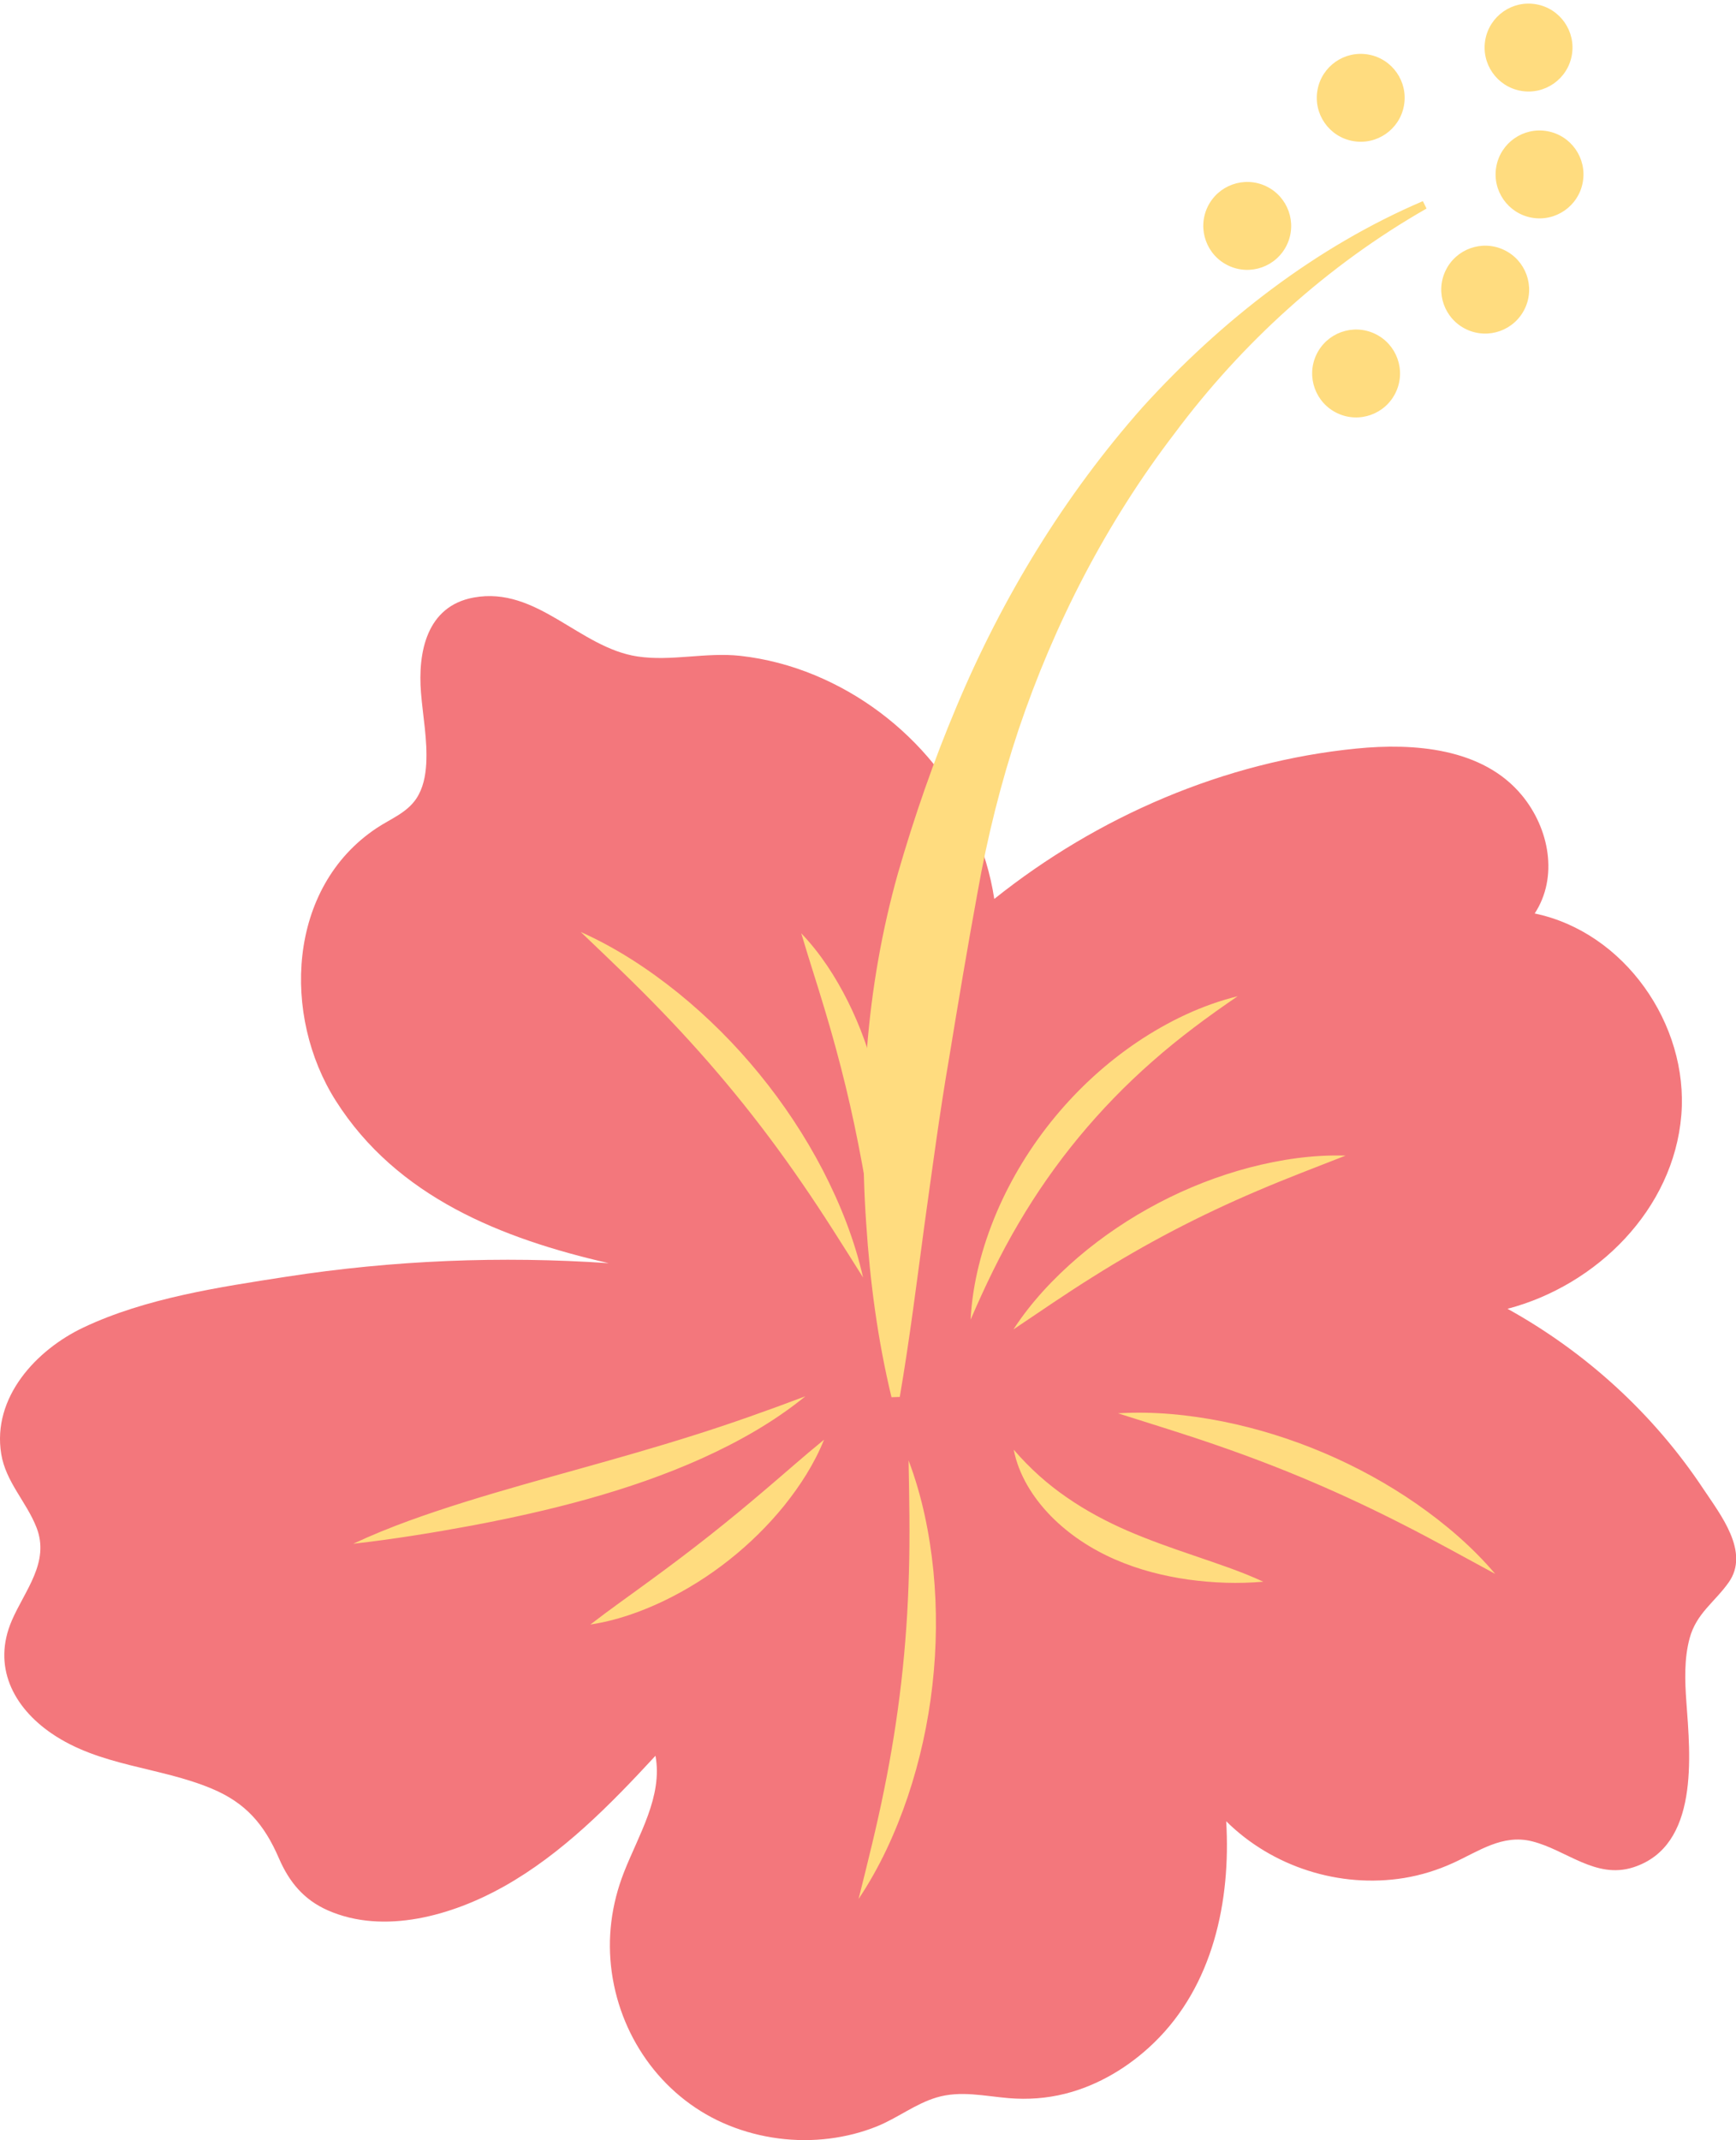 <?xml version="1.0" encoding="UTF-8" standalone="no"?><svg xmlns="http://www.w3.org/2000/svg" xmlns:xlink="http://www.w3.org/1999/xlink" fill="#000000" height="478.7" preserveAspectRatio="xMidYMid meet" version="1" viewBox="0.0 -0.8 388.4 478.7" width="388.4" zoomAndPan="magnify"><defs><clipPath id="a"><path d="M 0 132 L 388.441 132 L 388.441 477.891 L 0 477.891 Z M 0 132"/></clipPath></defs><g><g clip-path="url(#a)" id="change1_1"><path d="M 386.758 353.152 C 383.641 357.559 379.535 360.055 378.027 365.629 C 376.773 370.277 376.957 375.195 377.301 379.953 C 378.152 391.758 380.277 412.133 365.398 416.879 C 356.977 419.566 350.441 412.969 342.762 411.055 C 336.145 409.406 330.852 413.277 325.133 415.891 C 321.617 417.492 317.945 418.641 314.133 419.262 C 299.727 421.605 284.645 416.781 274.344 406.57 C 275.391 424.426 271.414 443.32 258.16 456.141 C 252.637 461.484 245.777 465.641 238.289 467.52 C 234.168 468.555 229.969 468.852 225.738 468.508 C 220.305 468.062 214.938 466.746 209.555 468.348 C 204.836 469.75 200.789 472.957 196.242 474.797 C 192.828 476.18 189.258 477.078 185.605 477.539 C 178.012 478.5 170.168 477.473 163.074 474.605 C 148.801 468.836 139.031 455.582 136.883 440.426 C 135.793 432.742 136.789 425.156 139.613 417.953 C 142.871 409.633 148.312 401.016 146.652 391.922 C 136.504 402.898 125.789 413.848 112.66 421.203 C 101.242 427.598 85.941 432.051 73.324 426.488 C 67.977 424.129 64.711 420.172 62.418 414.879 C 59.156 407.328 55.027 402.461 47.32 399.25 C 35.566 394.352 22.344 394.305 11.57 386.945 C 2.852 380.992 -1.746 371.816 2.656 361.645 C 5.582 354.887 11.195 348.613 8.164 340.859 C 5.918 335.113 1.297 330.691 0.273 324.414 C -1.785 311.777 8.098 301.121 18.711 296.105 C 32.57 289.555 49.012 287.102 64.035 284.777 C 87.926 281.078 112.117 280.105 136.18 281.742 C 112.219 276.246 88.797 266.945 75.133 245.422 C 63.082 226.441 64.199 197.75 84.281 184.414 C 87.371 182.359 91.047 181.004 93.172 177.785 C 94.68 175.5 95.211 172.715 95.363 170.023 C 95.656 164.723 94.617 159.438 94.191 154.172 C 93.457 145.078 95.445 134.773 105.996 132.852 C 120.176 130.27 129.609 144.094 142.648 146.039 C 150.223 147.172 157.969 145.043 165.645 145.898 C 171.363 146.535 176.953 148.008 182.27 150.211 C 203.105 158.84 219.043 177.93 222.453 200.27 C 245.602 181.777 273.969 169.547 303.551 166.625 C 316.273 165.367 331.719 166.465 340.492 177.082 C 346.641 184.52 348.684 195.375 343.363 203.523 C 363.414 207.688 377.828 228.312 376.168 248.617 C 374.441 269.746 357.207 286.715 337.285 291.945 C 354.848 301.672 369.973 315.477 381.094 332.234 C 384.879 337.934 391.586 346.328 386.758 353.152" fill="#f3777c"/></g><g id="change2_1"><path d="M 316.93 335.574 C 310.445 331.086 303.477 327.266 296.203 324.176 C 288.934 321.086 281.352 318.715 273.621 317.156 C 265.891 315.621 258.004 314.84 250.137 315.324 C 257.637 317.719 264.977 319.938 272.191 322.449 C 279.406 324.934 286.488 327.645 293.465 330.617 C 300.438 333.59 307.305 336.816 314.098 340.293 C 320.906 343.754 327.598 347.5 334.523 351.238 C 329.426 345.227 323.395 340.082 316.93 335.574 Z M 252.285 341.602 C 247.539 339.539 242.977 337.109 238.711 334.16 C 234.426 331.215 230.496 327.746 226.805 323.461 C 227.883 329.059 231.098 334.207 235.156 338.34 C 239.242 342.488 244.203 345.715 249.496 348.02 C 254.777 350.32 260.332 351.727 265.879 352.512 C 271.441 353.273 276.996 353.48 282.637 352.988 C 277.488 350.605 272.246 348.918 267.145 347.156 C 262.039 345.422 257.059 343.668 252.285 341.602 Z M 203.277 325.859 C 203.434 334.332 203.598 342.602 203.359 350.84 C 203.145 359.066 202.586 367.234 201.656 375.363 C 200.723 383.488 199.43 391.57 197.785 399.637 C 196.16 407.715 194.141 415.734 192.09 423.957 C 196.812 416.906 200.367 409.125 203.098 401.07 C 205.809 393.004 207.648 384.629 208.609 376.156 C 209.574 367.68 209.664 359.105 208.84 350.637 C 207.992 342.176 206.281 333.793 203.277 325.859 Z M 158.797 342.625 C 154.508 346.012 150.148 349.309 145.688 352.562 C 141.238 355.84 136.676 359.02 132.086 362.566 C 137.828 361.699 143.305 359.766 148.508 357.289 C 153.699 354.793 158.613 351.699 163.137 348.113 C 167.664 344.531 171.809 340.465 175.438 335.988 C 179.039 331.496 182.188 326.617 184.363 321.23 C 179.859 324.887 175.719 328.594 171.496 332.168 C 167.301 335.754 163.09 339.238 158.797 342.625 Z M 180.188 311.512 C 171.762 314.695 163.473 317.645 155.074 320.285 C 146.691 322.941 138.238 325.336 129.738 327.711 C 121.238 330.086 112.691 332.453 104.18 335.102 C 95.68 337.77 87.188 340.672 79.023 344.504 C 87.977 343.48 96.746 342.066 105.512 340.441 C 114.266 338.789 122.988 336.875 131.625 334.453 C 140.254 332.031 148.801 329.109 157.035 325.406 C 165.25 321.688 173.195 317.219 180.188 311.512 Z M 262.496 274.453 C 268.637 271.246 274.898 268.293 281.32 265.562 C 287.742 262.805 294.309 260.328 301.055 257.68 C 293.801 257.453 286.57 258.523 279.547 260.352 C 272.523 262.203 265.699 264.871 259.254 268.25 C 252.805 271.629 246.723 275.711 241.195 280.426 C 235.691 285.156 230.688 290.484 226.734 296.562 C 232.746 292.527 238.523 288.539 244.453 284.84 C 250.359 281.121 256.359 277.66 262.496 274.453 Z M 241.383 253.543 C 246.379 247.504 251.848 241.863 257.785 236.648 C 263.715 231.41 270.113 226.66 276.906 222.035 C 268.906 223.996 261.332 227.652 254.43 232.285 C 247.531 236.941 241.305 242.641 235.988 249.086 C 230.672 255.531 226.254 262.723 222.984 270.375 C 219.738 278.027 217.582 286.156 217.156 294.379 C 220.406 286.832 223.859 279.652 227.887 272.84 C 231.887 266.023 236.391 259.582 241.383 253.543 Z M 189.199 242.188 C 190.578 247.875 191.781 253.602 192.852 259.414 C 193.945 265.227 194.84 271.105 195.988 277.18 C 197.738 271.238 198.355 265.059 198.309 258.895 C 198.242 252.727 197.449 246.555 196.004 240.547 C 194.559 234.535 192.445 228.688 189.691 223.164 C 186.922 217.656 183.551 212.438 179.27 207.957 C 181.016 213.891 182.898 219.531 184.578 225.203 C 186.281 230.859 187.82 236.504 189.199 242.188 Z M 129.93 207.66 C 137.754 211.156 144.98 215.875 151.668 221.254 C 158.344 226.656 164.465 232.773 169.902 239.441 C 175.348 246.109 180.125 253.32 184.09 260.938 C 188.027 268.562 191.215 276.582 193.094 284.941 C 188.535 277.699 184.113 270.605 179.383 263.758 C 174.676 256.898 169.719 250.27 164.484 243.871 C 159.246 237.473 153.742 231.297 147.957 225.32 C 142.184 219.32 136.117 213.57 129.93 207.66" fill="#ffdc7f"/></g><g id="change3_1"><path d="M 283.238 40.84 C 278.328 38.523 272.473 40.625 270.152 45.535 C 267.84 50.445 269.941 56.305 274.852 58.621 C 279.762 60.938 285.621 58.836 287.938 53.926 C 290.254 49.016 288.148 43.156 283.238 40.84 Z M 307.598 73.848 C 302.688 71.531 296.828 73.633 294.512 78.543 C 292.195 83.453 294.301 89.312 299.211 91.629 C 304.117 93.945 309.977 91.844 312.293 86.934 C 314.609 82.023 312.508 76.164 307.598 73.848 Z M 336.48 55.094 C 331.57 52.777 325.715 54.879 323.395 59.789 C 321.078 64.699 323.184 70.559 328.094 72.875 C 333.004 75.191 338.863 73.09 341.18 68.18 C 343.496 63.27 341.391 57.41 336.48 55.094 Z M 354.121 39.945 C 355.078 34.602 351.52 29.492 346.176 28.539 C 340.828 27.582 335.723 31.141 334.766 36.484 C 333.812 41.828 337.371 46.938 342.715 47.895 C 348.059 48.848 353.168 45.289 354.121 39.945 Z M 351.664 11.566 C 352.621 6.223 349.062 1.113 343.719 0.16 C 338.371 -0.797 333.266 2.762 332.309 8.105 C 331.355 13.449 334.914 18.559 340.258 19.516 C 345.602 20.469 350.711 16.91 351.664 11.566 Z M 314.113 22.809 C 315.07 17.465 311.512 12.355 306.168 11.402 C 300.824 10.445 295.715 14.004 294.762 19.348 C 293.805 24.691 297.363 29.801 302.707 30.754 C 308.055 31.711 313.16 28.152 314.113 22.809 Z M 319.164 45.848 C 296.91 58.566 277.84 75.961 262.789 96.148 C 247.484 116.148 235.855 138.762 227.883 162.414 C 223.93 174.293 220.891 186.457 218.719 198.773 C 216.457 211.066 214.395 223.375 212.363 235.777 C 210.223 248.164 208.574 260.699 206.809 273.336 C 205.105 285.98 203.523 298.734 201.309 311.656 L 199.457 311.719 C 196.371 298.938 194.656 285.965 193.801 272.91 C 192.875 259.848 193.055 246.707 193.988 233.562 C 195.031 220.438 197.297 207.355 200.879 194.609 C 204.555 181.887 208.887 169.352 214.035 157.176 C 224.277 132.762 238.207 109.945 255.652 90.258 C 273.293 70.816 294.465 54.402 318.34 44.191 L 319.164 45.848" fill="#ffdc7f"/></g></g></svg>
